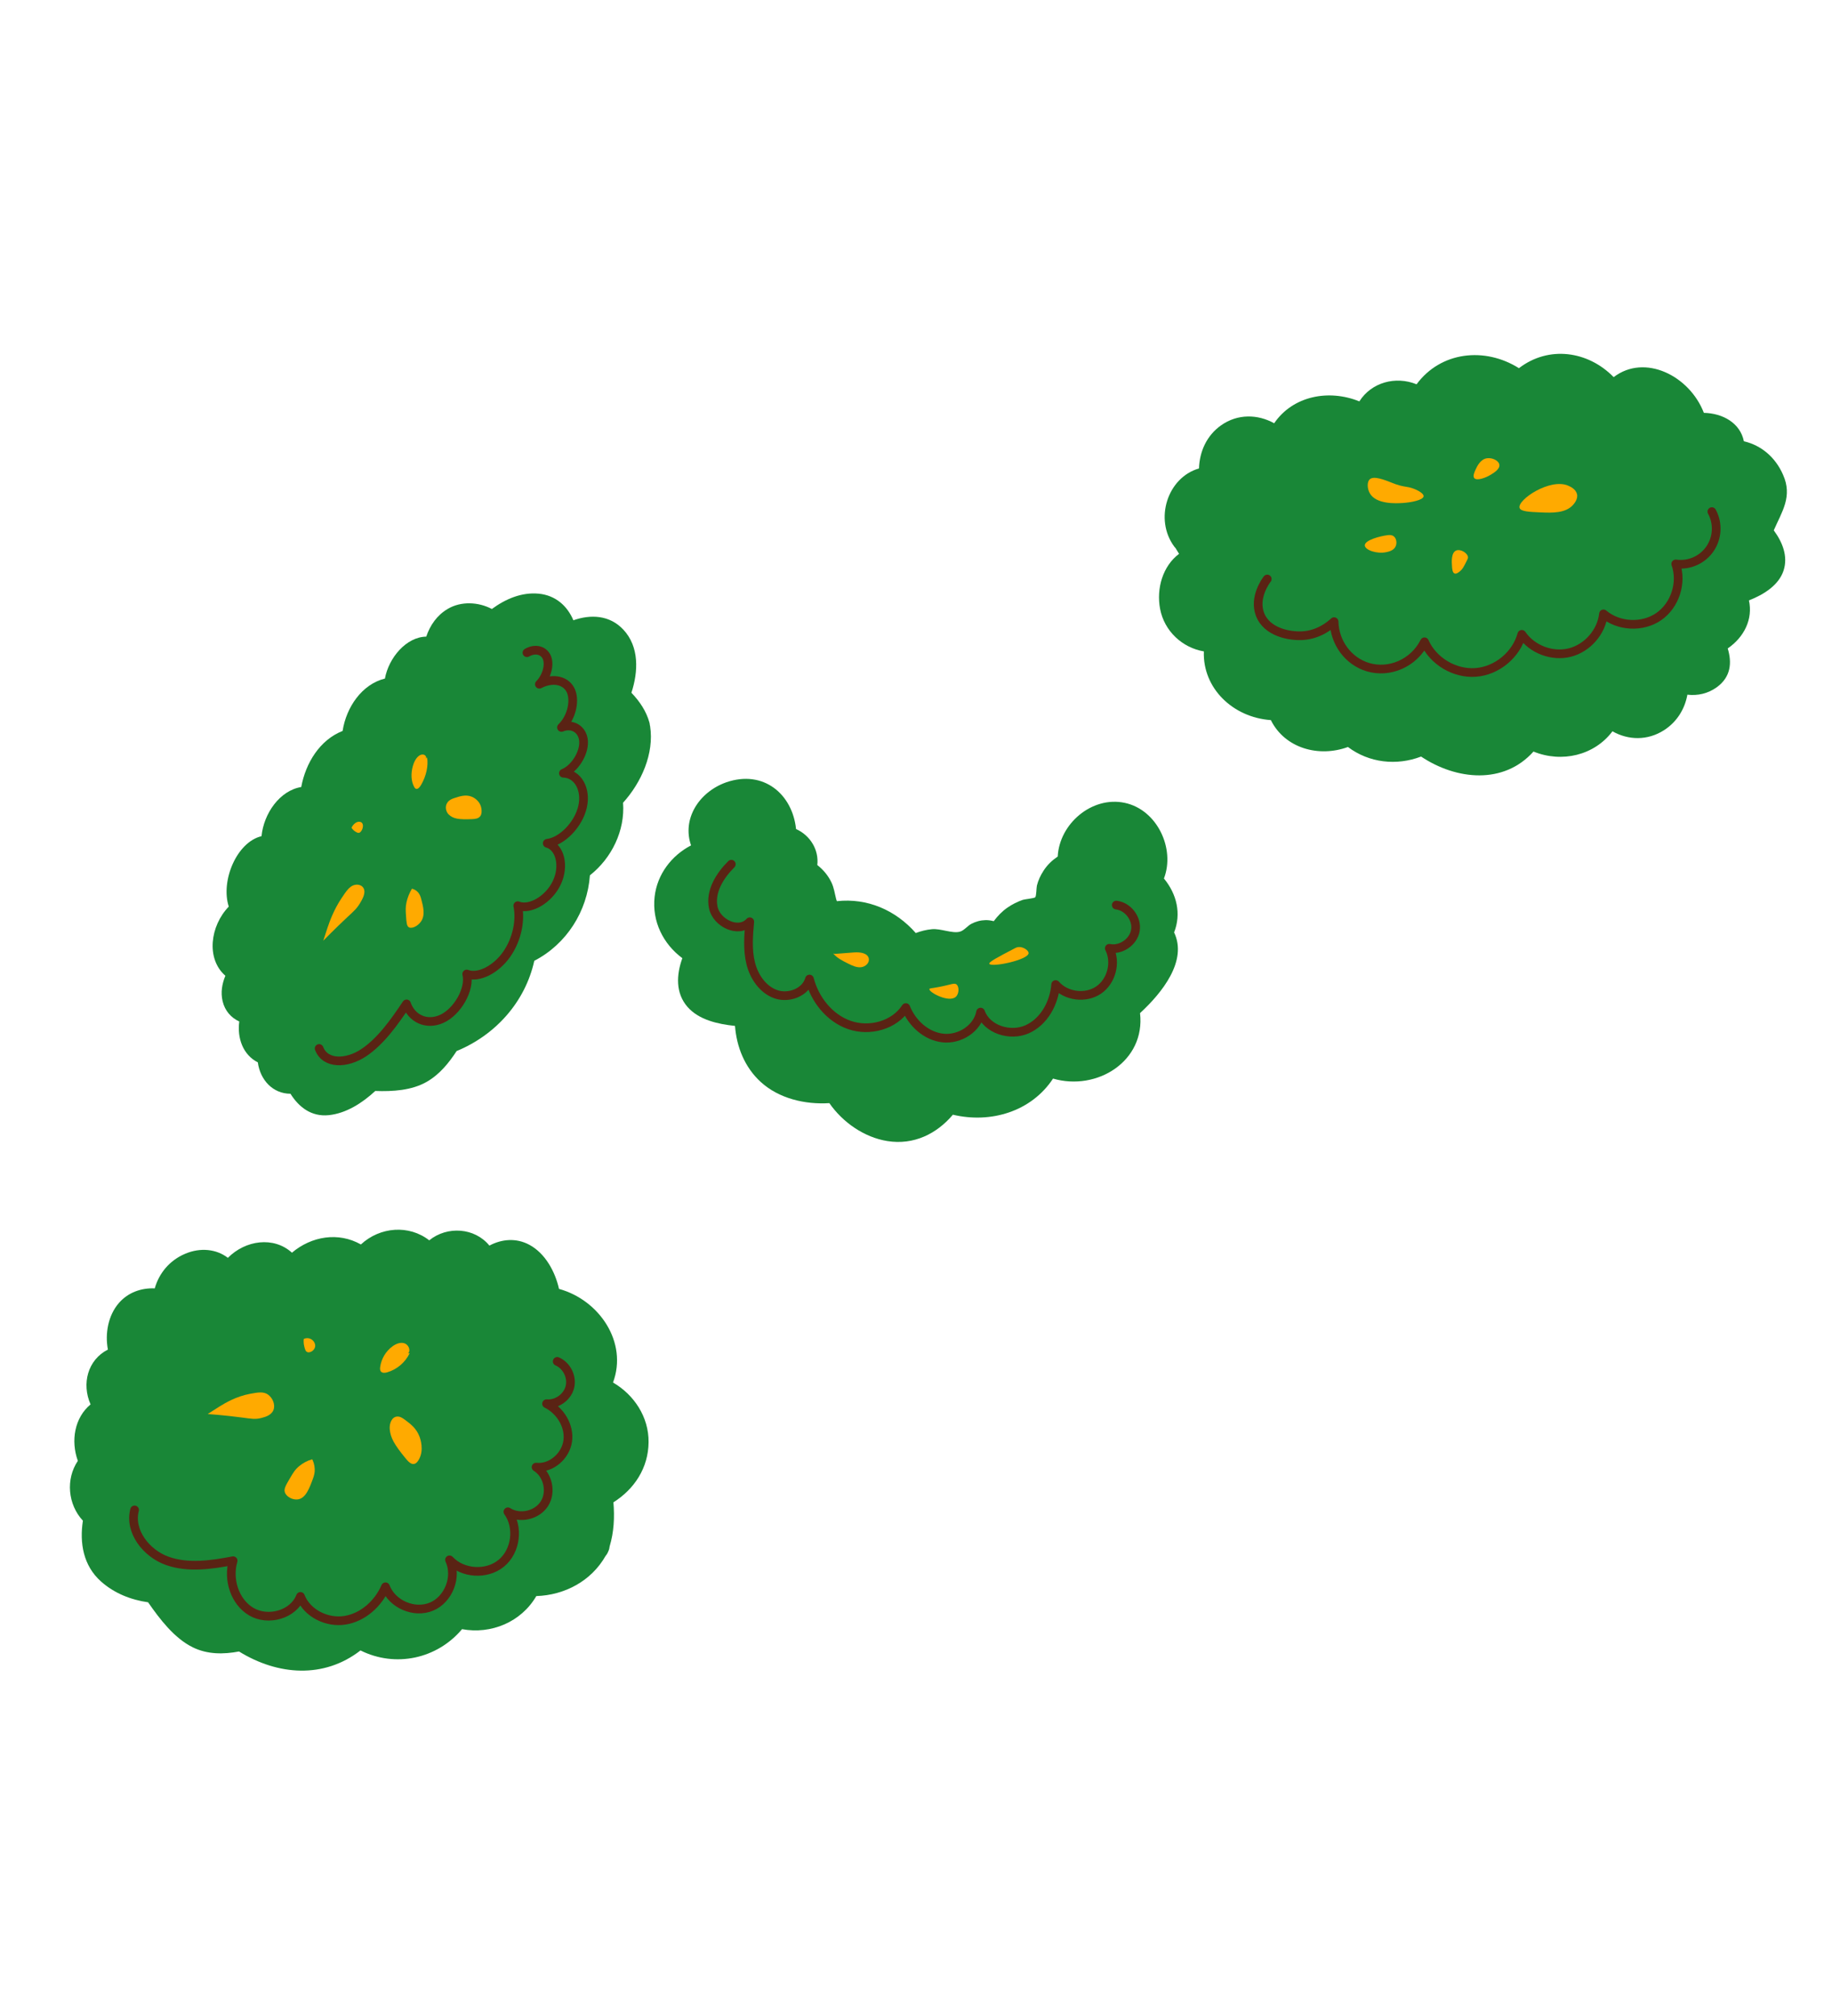 <?xml version="1.0" encoding="UTF-8"?> <svg xmlns="http://www.w3.org/2000/svg" width="140" height="154" viewBox="0 0 140 154" fill="none"> <path d="M47.633 48.094C46.584 46.975 45.132 46.919 43.818 47.383C43.358 46.297 42.468 45.474 41.163 45.35C39.848 45.227 38.628 45.759 37.588 46.52C36.557 45.975 35.232 45.914 34.222 46.509C33.397 46.992 32.868 47.76 32.573 48.631C31.04 48.655 29.703 50.254 29.416 51.834C27.659 52.267 26.461 54.022 26.182 55.836C24.431 56.525 23.36 58.288 23.02 60.119C21.379 60.391 20.159 62.129 19.985 63.875C18.095 64.321 16.845 67.283 17.482 69.254C16.053 70.735 15.736 73.244 17.224 74.537C16.967 75.147 16.855 75.813 17.009 76.469C17.183 77.218 17.665 77.747 18.285 78.03C18.115 79.293 18.562 80.574 19.702 81.153C19.887 82.502 20.846 83.546 22.198 83.551C22.839 84.575 23.796 85.322 25.124 85.186C26.463 85.048 27.695 84.248 28.677 83.339C30.002 83.387 31.458 83.301 32.614 82.638C33.583 82.081 34.292 81.213 34.895 80.289C37.863 79.067 40.136 76.541 40.83 73.395C43.292 72.121 44.883 69.62 45.081 66.864C46.754 65.545 47.774 63.437 47.614 61.32C49.013 59.774 50.002 57.564 49.681 55.473C49.677 55.444 49.667 55.417 49.661 55.392C49.654 55.326 49.647 55.263 49.628 55.193C49.387 54.32 48.875 53.568 48.252 52.919C48.781 51.306 48.861 49.404 47.633 48.094Z" fill="#198737"></path> <path d="M40.27 49.861C40.891 49.496 41.572 49.665 41.798 50.241C42.025 50.813 41.764 51.723 41.219 52.269C42.132 51.786 43.139 51.903 43.568 52.655C43.995 53.407 43.718 54.788 42.908 55.567C43.751 55.215 44.559 55.733 44.597 56.651C44.638 57.571 43.902 58.725 43.056 59.067C44.152 59.096 44.831 60.29 44.516 61.64C44.207 62.987 42.955 64.28 41.819 64.419C42.803 64.694 43.156 66.152 42.55 67.432C41.945 68.711 40.502 69.559 39.569 69.185C39.795 70.307 39.519 71.753 38.721 72.896C37.925 74.036 36.588 74.756 35.666 74.404C35.951 75.573 34.938 77.299 33.759 77.83C32.581 78.361 31.446 77.793 31.068 76.686C30.125 78.093 29.098 79.546 27.798 80.413C26.497 81.279 24.862 81.321 24.388 80.092" stroke="#5A2314" stroke-width="0.664" stroke-miterlimit="10" stroke-linecap="round" stroke-linejoin="round"></path> <path d="M36.798 61.841C36.731 61.159 36.157 60.904 36.059 60.864C35.582 60.664 35.109 60.84 34.718 60.964C34.542 61.023 34.347 61.099 34.211 61.277C33.964 61.599 34.08 62.015 34.288 62.216C34.629 62.548 35.06 62.617 36.082 62.572C36.317 62.56 36.57 62.535 36.707 62.339C36.825 62.173 36.806 61.959 36.798 61.841Z" fill="#FFAA00"></path> <path d="M32.192 68.683C32.137 68.466 32.066 68.3 31.941 68.158C31.78 67.981 31.595 67.912 31.477 67.889C31.285 68.215 31.142 68.571 31.065 68.925C30.98 69.305 31.002 69.566 31.026 69.939C31.063 70.482 31.081 70.756 31.258 70.841C31.498 70.955 31.934 70.735 32.166 70.403C32.513 69.913 32.347 69.278 32.192 68.683Z" fill="#FFAA00"></path> <path d="M27.832 67.972C27.749 67.627 27.37 67.51 27.04 67.616C26.694 67.731 26.459 68.071 26.11 68.597C25.499 69.505 25.187 70.403 25.026 70.873C24.934 71.144 24.704 71.86 24.704 71.86C24.704 71.86 25.574 70.966 26.552 70.052C27.04 69.599 27.27 69.4 27.512 68.993C27.663 68.741 27.915 68.318 27.832 67.972Z" fill="#FFAA00"></path> <path d="M27.717 62.958C27.657 62.772 27.457 62.745 27.302 62.796C27.126 62.855 26.958 63.019 26.863 63.228C26.915 63.31 26.995 63.419 27.133 63.509C27.267 63.594 27.379 63.662 27.493 63.597C27.653 63.501 27.787 63.17 27.717 62.958Z" fill="#FFAA00"></path> <path d="M32.568 57.952C32.61 57.651 32.287 57.547 32.037 57.721C31.787 57.894 31.631 58.223 31.546 58.529C31.385 59.114 31.422 59.704 31.654 60.116C31.698 60.195 31.753 60.268 31.842 60.265C31.973 60.261 32.099 60.098 32.184 59.949C32.576 59.276 32.746 58.49 32.638 57.849" fill="#FFAA00"></path> <path d="M133.266 33.708C132.988 32.316 131.661 31.57 130.207 31.536C129.118 28.703 125.69 26.99 123.315 28.809C121.355 26.801 118.352 26.38 116.076 28.125C113.463 26.479 110.097 26.856 108.253 29.355C106.646 28.704 104.801 29.21 103.881 30.661C101.534 29.711 98.797 30.244 97.371 32.332C96.121 31.639 94.583 31.592 93.308 32.494C92.206 33.276 91.667 34.503 91.625 35.784C89.222 36.471 88.177 39.675 89.752 41.776C89.777 41.812 89.806 41.836 89.833 41.867C89.92 42.015 90.01 42.165 90.103 42.306C88.867 43.234 88.355 44.937 88.653 46.511C88.977 48.219 90.359 49.482 91.998 49.76C91.896 52.575 94.219 54.806 97.117 55.008C98.198 57.177 100.797 57.875 103.009 57.062C104.623 58.279 106.727 58.508 108.598 57.793C111.307 59.599 114.921 59.944 117.188 57.41C119.354 58.292 121.839 57.706 123.223 55.863C124.422 56.545 125.895 56.594 127.17 55.775C128.156 55.14 128.756 54.15 128.948 53.066C129.723 53.158 130.517 52.989 131.198 52.496C132.278 51.711 132.362 50.615 132.031 49.533C133.283 48.675 133.971 47.297 133.652 45.863C134.792 45.421 135.937 44.694 136.298 43.586C136.657 42.486 136.206 41.402 135.55 40.512C136.171 39.085 137.007 37.921 136.254 36.255C135.673 34.931 134.599 34.017 133.266 33.708Z" fill="#198737"></path> <path d="M96.842 44.23C96.754 44.344 95.799 45.618 96.283 46.915C96.799 48.297 98.54 48.617 99.539 48.559C100.801 48.485 101.661 47.754 101.95 47.487C101.988 49.107 103.046 50.515 104.534 50.962C106.19 51.458 108.044 50.654 108.859 49.026C109.518 50.51 111.163 51.487 112.779 51.365C114.394 51.242 115.869 50.021 116.294 48.457C117.079 49.606 118.612 50.187 119.959 49.849C121.306 49.511 122.387 48.278 122.537 46.894C123.692 47.871 125.512 47.962 126.759 47.102C128.007 46.241 128.565 44.508 128.059 43.078C129.076 43.221 130.088 42.775 130.67 41.931C131.251 41.088 131.31 39.984 130.82 39.082" stroke="#5A2314" stroke-width="0.664" stroke-miterlimit="10" stroke-linecap="round" stroke-linejoin="round"></path> <path d="M104.298 41.67C104.32 42.019 105.222 42.333 105.937 42.179C106.126 42.138 106.508 42.058 106.653 41.735C106.766 41.485 106.719 41.128 106.507 40.967C106.359 40.854 106.171 40.863 106.04 40.881C105.473 40.949 104.273 41.26 104.298 41.67Z" fill="#FFAA00"></path> <path d="M104.666 37.657C105.141 38.549 106.725 38.453 107.192 38.423C107.823 38.386 108.77 38.201 108.791 37.907C108.806 37.658 108.163 37.331 107.675 37.225C107.416 37.169 107.125 37.154 106.647 36.986C106.519 36.94 106.453 36.914 106.359 36.875C105.781 36.647 104.993 36.338 104.686 36.604C104.457 36.799 104.478 37.305 104.666 37.657Z" fill="#FFAA00"></path> <path d="M112.658 36.518C112.843 36.748 113.51 36.514 113.918 36.267C114.171 36.112 114.631 35.831 114.58 35.5C114.535 35.181 114.036 34.951 113.644 35.005C113.137 35.073 112.888 35.603 112.77 35.856C112.675 36.065 112.537 36.363 112.658 36.518Z" fill="#FFAA00"></path> <path d="M110.96 43.246C110.971 43.439 110.993 43.746 111.157 43.809C111.306 43.865 111.492 43.703 111.599 43.613C111.765 43.472 111.852 43.302 112.027 42.961C112.136 42.751 112.189 42.643 112.184 42.572C112.156 42.244 111.618 41.919 111.284 42.051C110.881 42.213 110.939 42.966 110.96 43.246Z" fill="#FFAA00"></path> <path d="M116.123 38.793C116.202 39.077 116.859 39.104 117.753 39.142C118.578 39.176 119.658 39.224 120.233 38.544C120.302 38.46 120.608 38.111 120.511 37.737C120.41 37.349 120 37.171 119.842 37.101C118.46 36.499 115.952 38.174 116.123 38.793Z" fill="#FFAA00"></path> <path d="M42.719 98.457C42.417 97.112 41.654 95.734 40.452 95.088C39.448 94.547 38.338 94.648 37.4 95.15C36.284 93.779 34.183 93.629 32.802 94.747C31.258 93.543 29.047 93.705 27.579 95.063C25.863 94.09 23.804 94.43 22.311 95.692C20.912 94.424 18.756 94.733 17.415 96.085C16.541 95.411 15.313 95.279 14.145 95.776C12.957 96.281 12.158 97.254 11.825 98.418C10.799 98.374 9.786 98.723 9.078 99.544C8.267 100.484 8.014 101.859 8.245 103.093C6.703 103.877 6.224 105.697 6.921 107.28C5.697 108.296 5.395 110.052 5.948 111.593C5.008 112.992 5.184 114.929 6.335 116.164C6.073 117.868 6.362 119.597 7.716 120.805C8.729 121.709 9.996 122.209 11.317 122.398C12.22 123.697 13.322 125.142 14.73 125.836C15.844 126.384 17.073 126.382 18.265 126.155C21.238 127.99 24.756 128.245 27.548 126.075C30.217 127.405 33.393 126.726 35.309 124.45C37.534 124.861 39.828 123.908 40.985 121.923C43.157 121.85 45.186 120.775 46.282 118.849C46.361 118.759 46.428 118.651 46.483 118.511C46.548 118.38 46.576 118.25 46.589 118.125C46.917 117.033 46.973 115.896 46.877 114.76C48.47 113.757 49.551 112.137 49.564 110.158C49.581 108.24 48.454 106.542 46.846 105.609C47.986 102.555 45.818 99.311 42.719 98.457Z" fill="#198737"></path> <path d="M42.581 103.996C43.312 104.309 43.746 105.188 43.549 105.957C43.357 106.727 42.559 107.297 41.767 107.228C42.808 107.743 43.537 108.911 43.387 110.065C43.238 111.218 42.121 112.204 40.966 112.072C41.868 112.631 42.173 113.967 41.607 114.862C41.041 115.761 39.706 116.058 38.814 115.484C39.664 116.663 39.431 118.493 38.307 119.415C37.182 120.338 35.345 120.218 34.351 119.155C34.958 120.445 34.289 122.176 32.975 122.728C31.66 123.28 29.959 122.548 29.46 121.213C28.91 122.492 27.748 123.546 26.372 123.769C24.997 123.992 23.466 123.249 22.96 121.949C22.425 123.339 20.498 123.87 19.214 123.119C17.931 122.369 17.398 120.649 17.816 119.221C16.148 119.535 14.39 119.801 12.788 119.235C11.186 118.668 9.857 116.983 10.284 115.341" stroke="#5A2314" stroke-width="0.664" stroke-miterlimit="10" stroke-linecap="round" stroke-linejoin="round"></path> <path d="M32.025 111.464C32.414 110.757 32.121 109.914 32.07 109.773C31.821 109.082 31.332 108.749 30.938 108.451C30.759 108.316 30.556 108.186 30.331 108.21C29.925 108.25 29.748 108.757 29.783 109.166C29.837 109.831 30.136 110.352 30.982 111.387C31.178 111.625 31.392 111.865 31.629 111.831C31.832 111.804 31.956 111.59 32.025 111.464Z" fill="#FFAA00"></path> <path d="M23.911 112.965C24.008 112.706 24.063 112.478 24.05 112.215C24.037 111.883 23.936 111.624 23.859 111.474C23.49 111.573 23.148 111.759 22.857 112.002C22.541 112.266 22.387 112.53 22.169 112.904C21.846 113.452 21.684 113.723 21.766 113.985C21.881 114.346 22.373 114.597 22.772 114.536C23.365 114.444 23.647 113.685 23.911 112.965Z" fill="#FFAA00"></path> <path d="M20.898 107.707C21.057 107.3 20.833 106.789 20.497 106.542C20.149 106.287 19.739 106.354 19.114 106.472C18.038 106.671 17.206 107.175 16.773 107.442C16.524 107.598 15.872 108.016 15.872 108.016C15.872 108.016 17.147 108.103 18.521 108.287C19.204 108.377 19.516 108.44 19.977 108.316C20.264 108.242 20.74 108.113 20.898 107.707Z" fill="#FFAA00"></path> <path d="M24.068 102.927C24.14 102.691 24.002 102.457 23.841 102.341C23.662 102.209 23.425 102.183 23.213 102.282C23.199 102.411 23.193 102.603 23.246 102.824C23.3 103.045 23.34 103.224 23.478 103.282C23.664 103.365 23.986 103.196 24.068 102.927Z" fill="#FFAA00"></path> <path d="M31.184 103.391C31.413 103.155 31.22 102.719 30.912 102.615C30.603 102.511 30.262 102.651 29.997 102.843C29.485 103.214 29.134 103.804 29.052 104.429C29.038 104.545 29.033 104.677 29.106 104.765C29.212 104.896 29.42 104.88 29.584 104.831C30.331 104.619 30.981 104.066 31.311 103.358" fill="#FFAA00"></path> <path d="M85.954 61.329C83.427 60.793 80.951 62.945 80.831 65.43C80.405 65.718 80.036 66.061 79.739 66.525C79.515 66.874 79.342 67.238 79.24 67.644C79.198 67.816 79.203 68.446 79.112 68.542C79.035 68.623 78.297 68.691 78.161 68.739C77.757 68.877 77.343 69.086 76.992 69.329C76.576 69.616 76.235 69.973 75.941 70.368C75.74 70.317 75.53 70.282 75.315 70.287C74.929 70.296 74.569 70.393 74.23 70.571C73.919 70.734 73.676 71.086 73.343 71.173C72.767 71.325 71.891 70.918 71.224 70.98C70.786 71.02 70.378 71.124 69.983 71.274C68.44 69.52 66.282 68.585 63.954 68.839C63.934 68.787 63.906 68.717 63.895 68.663C63.784 68.234 63.739 67.841 63.548 67.428C63.294 66.884 62.915 66.439 62.458 66.079C62.589 64.91 61.915 63.815 60.833 63.328C60.557 60.67 58.355 58.778 55.502 59.759C53.379 60.513 52.114 62.588 52.81 64.578C51.322 65.351 50.218 66.784 50.025 68.506C49.815 70.394 50.685 72.111 52.144 73.195C51.689 74.45 51.609 75.861 52.547 76.926C53.407 77.9 54.831 78.229 56.168 78.368C56.292 79.98 56.91 81.533 58.139 82.654C59.526 83.918 61.52 84.385 63.379 84.267C64.402 85.742 66.053 86.888 67.821 87.166C69.827 87.484 71.581 86.615 72.819 85.151C75.717 85.839 78.812 84.912 80.473 82.392C83.824 83.369 87.541 81.067 87.121 77.391C88.797 75.846 90.766 73.402 89.724 71.227C90.285 69.799 89.934 68.304 88.947 67.108C89.821 64.838 88.437 61.856 85.954 61.329Z" fill="#198737"></path> <path d="M55.887 66.016C55.009 66.894 54.258 68.089 54.504 69.31C54.75 70.526 56.471 71.339 57.296 70.412C57.201 71.468 57.114 72.544 57.365 73.573C57.617 74.601 58.283 75.587 59.278 75.944C60.272 76.301 61.578 75.806 61.859 74.788C62.266 76.352 63.39 77.772 64.92 78.301C66.451 78.831 68.342 78.326 69.222 76.968C69.694 78.16 70.775 79.151 72.052 79.293C73.327 79.436 74.7 78.574 74.935 77.314C75.416 78.648 77.197 79.202 78.492 78.626C79.787 78.049 80.56 76.624 80.673 75.209C81.463 76.115 82.95 76.307 83.947 75.635C84.945 74.962 85.319 73.511 84.772 72.439C85.656 72.621 86.625 71.953 86.767 71.066C86.911 70.174 86.2 69.238 85.303 69.138" stroke="#5A2314" stroke-width="0.664" stroke-miterlimit="10" stroke-linecap="round" stroke-linejoin="round"></path> <path d="M63.667 72.832C63.976 73.195 64.419 73.412 64.846 73.623C65.141 73.769 65.458 73.917 65.791 73.886C66.125 73.855 66.449 73.566 66.397 73.24C66.323 72.795 65.722 72.722 65.278 72.754C64.78 72.793 64.278 72.83 63.78 72.869" fill="#FFAA00"></path> <path d="M71.022 75.555C71.035 75.486 71.172 75.507 71.763 75.392C72.699 75.213 72.929 75.06 73.1 75.203C73.311 75.382 73.296 75.913 73.047 76.142C72.521 76.629 70.976 75.799 71.022 75.555Z" fill="#FFAA00"></path> <path d="M75.602 73.619C75.721 73.925 78.606 73.333 78.606 72.802C78.604 72.607 78.217 72.33 77.87 72.343C77.726 72.347 77.615 72.404 77.571 72.427C76.226 73.131 75.552 73.487 75.602 73.619Z" fill="#FFAA00"></path> </svg> 